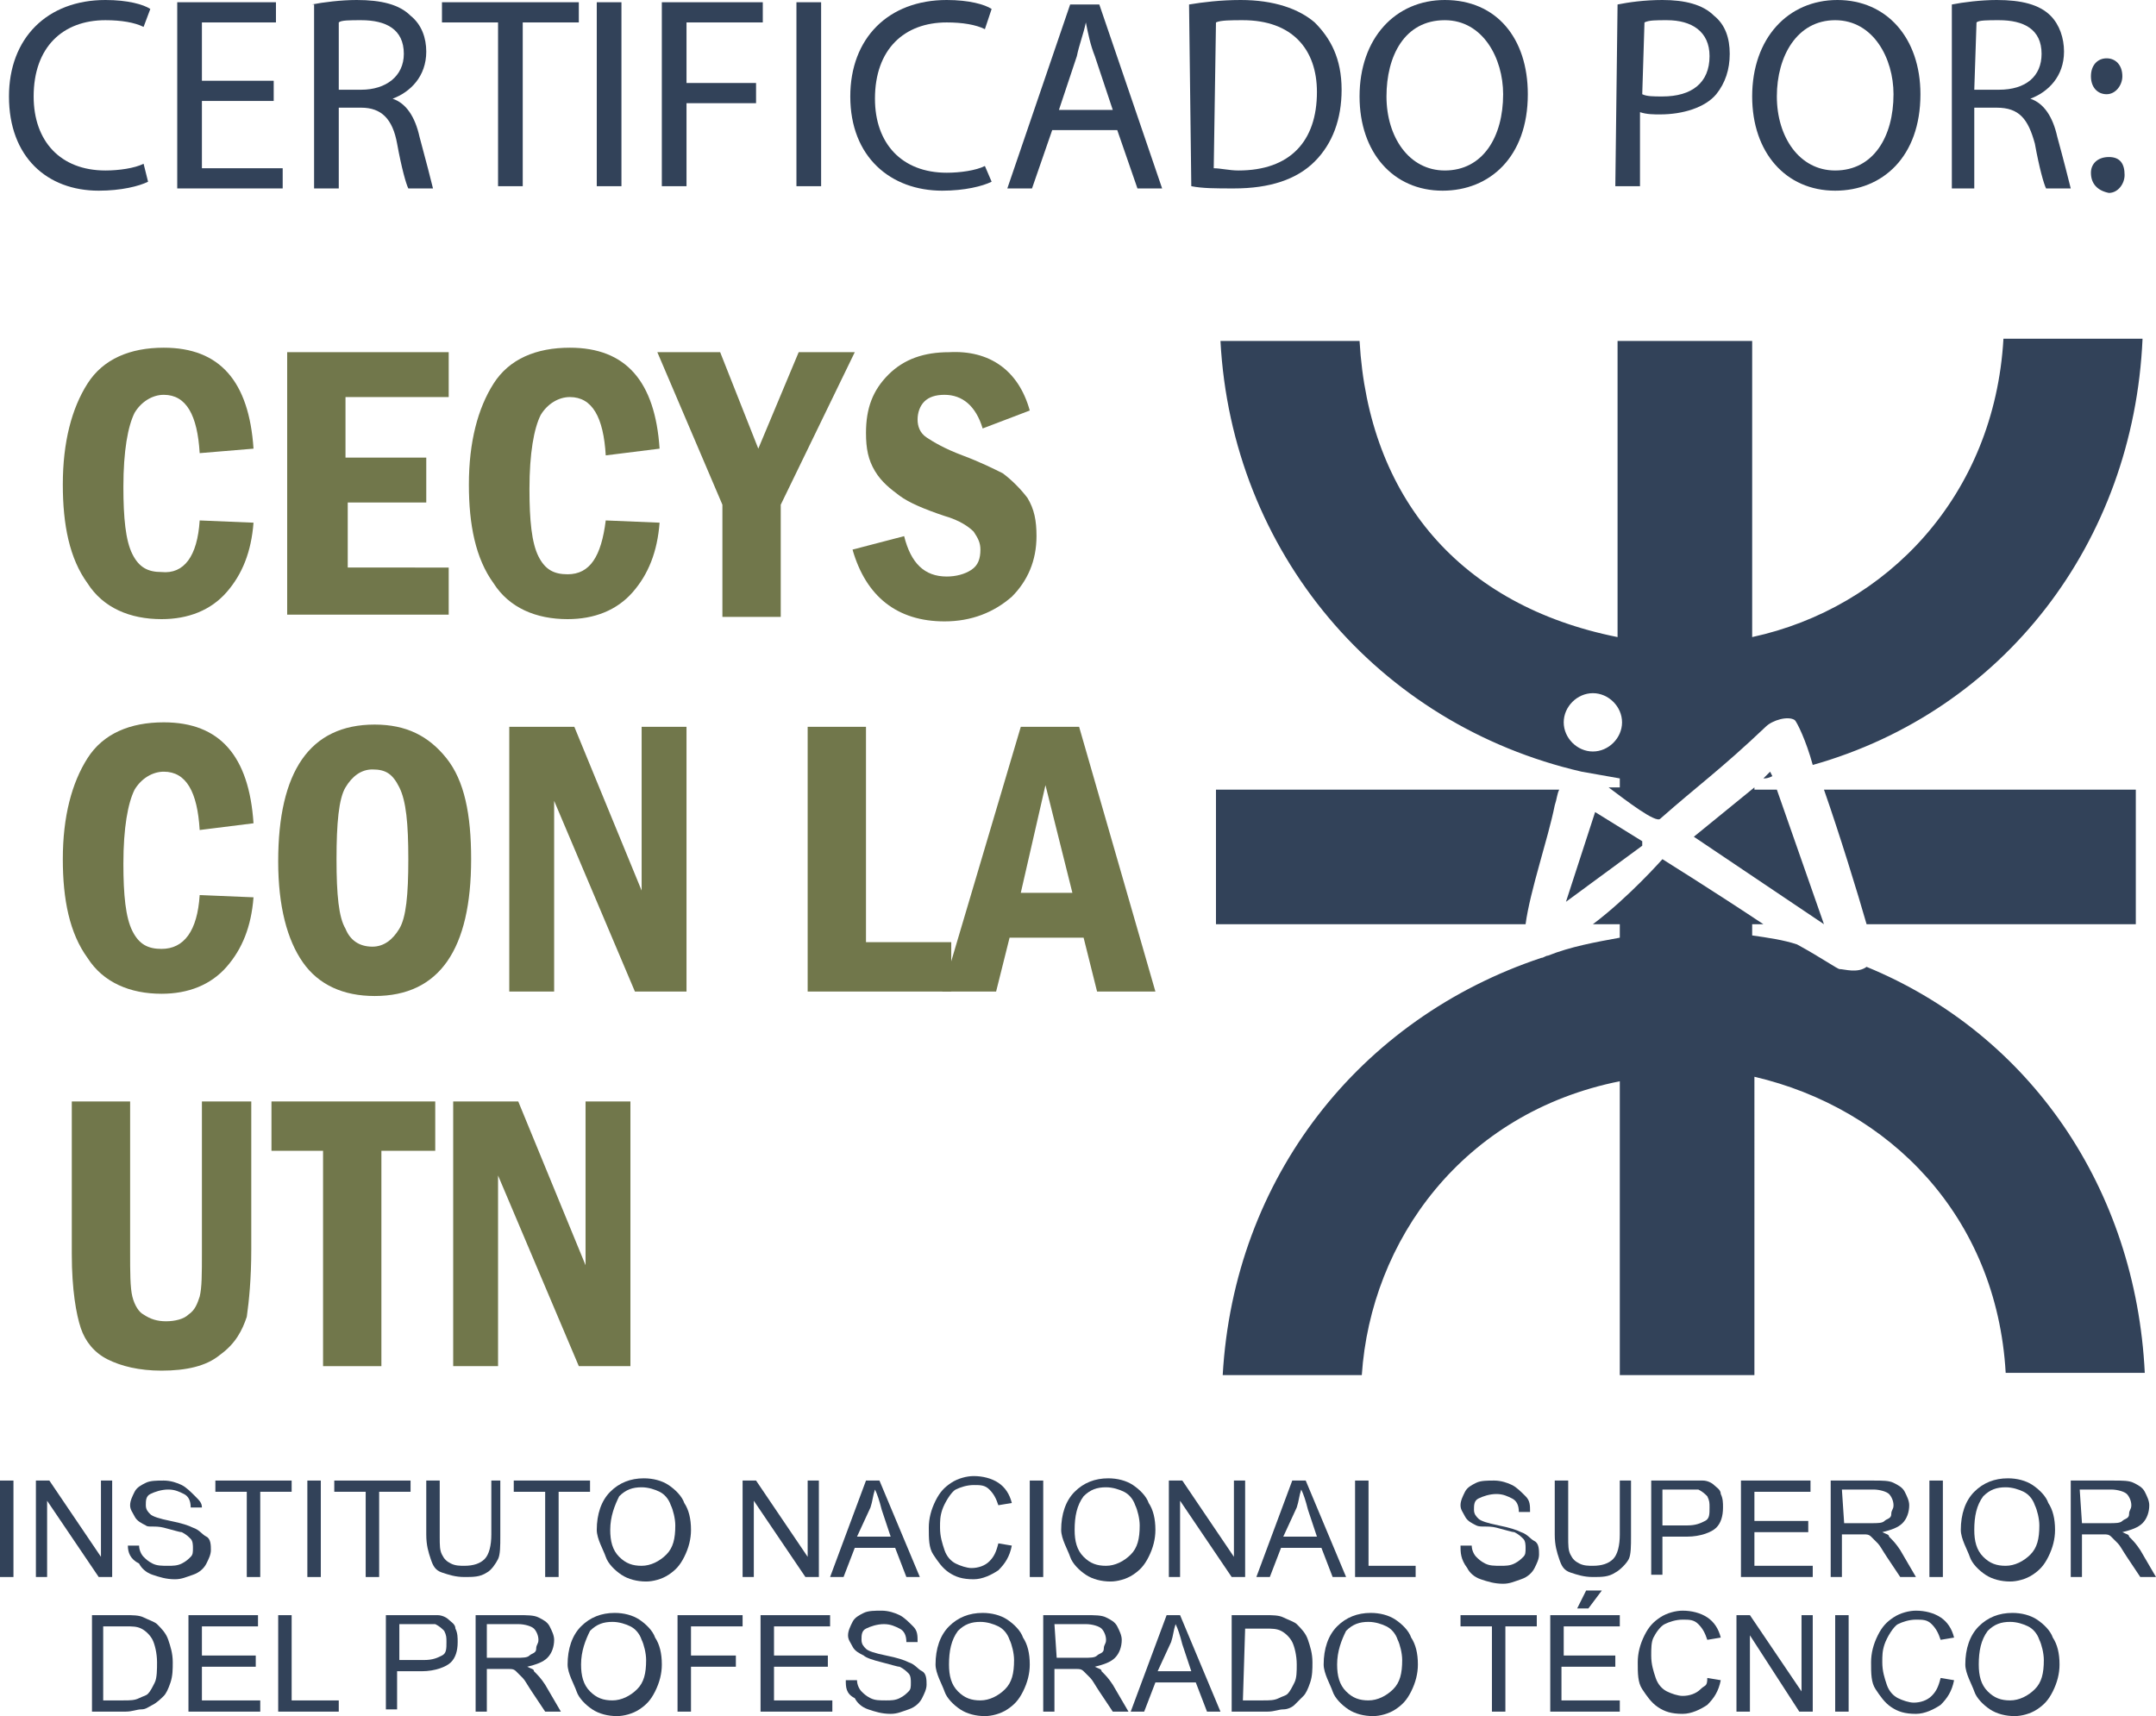 <!-- Generator: Adobe Illustrator 24.0.2, SVG Export Plug-In  -->
<svg version="1.1" xmlns="http://www.w3.org/2000/svg" xmlns:xlink="http://www.w3.org/1999/xlink" x="0px" y="0px" width="96.1px"
	 height="76.5px" viewBox="0 0 96.1 76.5" style="enable-background:new 0 0 96.1 76.5;" xml:space="preserve">
<style type="text/css">
	.st0{fill:#324259;}
	.st1{enable-background:new    ;}
	.st2{fill:#71774B;}
</style>
<defs>
</defs>
<path class="st0" d="M95.2,35.2H81.3c0.7,2,1.5,4.6,1.9,6h12C95.2,41.2,95.2,35.2,95.2,35.2z"/>
<path class="st0" d="M70.5,34.4C70.6,34.4,70.6,34.4,70.5,34.4c0.6,0.1,1.1,0.2,1.7,0.3v0.4h-0.5c0.8,0.6,2.1,1.6,2.3,1.4
	c1.7-1.5,2.7-2.2,4.7-4.1c0.3-0.3,1-0.5,1.3-0.3c0.1,0.1,0.5,0.9,0.8,2c8.5-2.4,14.3-9.9,14.7-19h-6.2c-0.4,7-5.2,12-11.2,13.3V15.2
	h-6v13.2c-7-1.4-11.1-6.2-11.5-13.2h-6.2C54.9,24.6,61.4,32.3,70.5,34.4z M71,30.9c0.7,0,1.3,0.6,1.3,1.3s-0.6,1.3-1.3,1.3
	c-0.7,0-1.3-0.6-1.3-1.3S70.3,30.9,71,30.9z"/>
<polygon class="st0" points="75.5,37.3 81.3,41.2 79.2,35.2 78.2,35.2 78.2,35.1 "/>
<path class="st0" d="M83.2,43.1c-0.4,0.3-1,0.1-1.2,0.1c-0.1,0-0.8-0.5-1.9-1.1c-0.6-0.2-1.3-0.3-2-0.4v-0.5h0.5
	c-2.1-1.4-4.5-2.9-4.5-2.9S72.6,40,71,41.2h1.2v0.6C71.1,42,70,42.2,69,42.6c-0.1,0-0.2,0.1-0.3,0.1c-8.1,2.7-13.7,9.8-14.2,18.6
	h6.2c0.4-6,4.5-11.7,11.5-13.1v13.1h6V48c6,1.4,10.8,6.2,11.2,13.2h6.2C95.2,53,90.5,46.1,83.2,43.1z"/>
<path class="st0" d="M69.3,35.9c0.1-0.3,0.1-0.5,0.2-0.7H54.2v6H68C68.2,39.7,69,37.4,69.3,35.9z"/>
<path class="st0" d="M78.6,34.7c0.1,0,0.2,0,0.4-0.1l-0.1-0.2L78.6,34.7z"/>
<polygon class="st0" points="73.2,37.5 71.1,36.2 69.8,40.2 73.2,37.7 "/>
<path class="st0" d="M0,70.3V66h0.6v4.3H0z"/>
<path class="st0" d="M1.6,70.3V66h0.6l2.3,3.4V66H5v4.3H4.4l-2.3-3.4v3.4H1.6z"/>
<path class="st0" d="M5.7,68.9h0.5c0,0.2,0.1,0.4,0.2,0.5s0.2,0.2,0.4,0.3s0.4,0.1,0.7,0.1c0.2,0,0.4,0,0.6-0.1s0.3-0.2,0.4-0.3
	c0.1-0.1,0.1-0.2,0.1-0.4c0-0.1,0-0.3-0.1-0.4s-0.2-0.2-0.4-0.3c-0.1,0-0.4-0.1-0.8-0.2s-0.7,0-0.8-0.1c-0.2-0.1-0.4-0.2-0.5-0.4
	s-0.2-0.3-0.2-0.5s0.1-0.4,0.2-0.6s0.3-0.3,0.5-0.4S7,66,7.3,66s0.6,0.1,0.8,0.2c0.2,0.1,0.4,0.3,0.6,0.5S9,67,9,67.2H8.5
	c0-0.3-0.1-0.5-0.3-0.6s-0.4-0.2-0.7-0.2c-0.3,0-0.6,0.1-0.8,0.2s-0.2,0.3-0.2,0.5s0.1,0.3,0.2,0.4s0.4,0.2,0.9,0.3
	c0.5,0.1,0.8,0.2,1,0.3c0.3,0.1,0.4,0.3,0.6,0.4s0.2,0.4,0.2,0.6s-0.1,0.4-0.2,0.6s-0.3,0.4-0.6,0.5s-0.5,0.2-0.8,0.2
	c-0.4,0-0.7-0.1-1-0.2s-0.5-0.3-0.6-0.5C5.8,69.5,5.7,69.2,5.7,68.9z"/>
<path class="st0" d="M11,70.3v-3.8H9.6V66H13v0.5h-1.4v3.8H11z"/>
<path class="st0" d="M13.7,70.3V66h0.6v4.3H13.7z"/>
<path class="st0" d="M16.3,70.3v-3.8h-1.4V66h3.4v0.5h-1.4v3.8H16.3z"/>
<path class="st0" d="M21.7,66h0.6v2.5c0,0.4,0,0.8-0.1,1s-0.3,0.5-0.5,0.6c-0.3,0.2-0.6,0.2-1,0.2s-0.7-0.1-1-0.2s-0.4-0.3-0.5-0.6
	S19,68.9,19,68.4V66h0.6v2.5c0,0.4,0,0.6,0.1,0.8c0.1,0.2,0.2,0.3,0.4,0.4c0.2,0.1,0.4,0.1,0.6,0.1c0.4,0,0.7-0.1,0.9-0.3
	s0.3-0.6,0.3-1.1V66H21.7z"/>
<path class="st0" d="M24.3,70.3v-3.8h-1.4V66h3.4v0.5h-1.4v3.8H24.3z"/>
<path class="st0" d="M26.6,68.2c0-0.7,0.2-1.3,0.6-1.7s0.9-0.6,1.5-0.6c0.4,0,0.8,0.1,1.1,0.3s0.6,0.5,0.7,0.8
	c0.2,0.3,0.3,0.7,0.3,1.2c0,0.4-0.1,0.8-0.3,1.2s-0.4,0.6-0.7,0.8s-0.7,0.3-1,0.3c-0.4,0-0.8-0.1-1.1-0.3s-0.6-0.5-0.7-0.8
	S26.6,68.6,26.6,68.2z M27.2,68.2c0,0.5,0.1,0.9,0.4,1.2c0.3,0.3,0.6,0.4,1,0.4s0.8-0.2,1.1-0.5s0.4-0.7,0.4-1.3
	c0-0.3-0.1-0.7-0.2-0.9c-0.1-0.3-0.3-0.5-0.5-0.6s-0.5-0.2-0.8-0.2c-0.4,0-0.7,0.1-1,0.4C27.4,67.1,27.2,67.6,27.2,68.2z"/>
<path class="st0" d="M33.1,70.3V66h0.6l2.3,3.4V66h0.5v4.3h-0.6l-2.3-3.4v3.4H33.1z"/>
<path class="st0" d="M37,70.3l1.6-4.3h0.6l1.8,4.3h-0.6L39.9,69h-1.8l-0.5,1.3H37z M38.2,68.5h1.5l-0.4-1.2
	c-0.1-0.4-0.2-0.7-0.3-0.9c-0.1,0.3-0.1,0.5-0.2,0.8L38.2,68.5z"/>
<path class="st0" d="M44.5,68.8l0.6,0.1c-0.1,0.5-0.3,0.8-0.6,1.1c-0.3,0.2-0.7,0.4-1.1,0.4c-0.5,0-0.8-0.1-1.1-0.3
	c-0.3-0.2-0.5-0.5-0.7-0.8s-0.2-0.7-0.2-1.2c0-0.4,0.1-0.8,0.3-1.2s0.4-0.6,0.7-0.8c0.3-0.2,0.7-0.3,1-0.3c0.4,0,0.8,0.1,1.1,0.3
	s0.5,0.5,0.6,0.9l-0.6,0.1c-0.1-0.3-0.2-0.5-0.4-0.7s-0.4-0.2-0.7-0.2s-0.6,0.1-0.8,0.2S42.1,67,42,67.3s-0.1,0.5-0.1,0.8
	c0,0.4,0.1,0.7,0.2,1c0.1,0.3,0.3,0.5,0.5,0.6s0.5,0.2,0.7,0.2c0.3,0,0.6-0.1,0.8-0.3S44.4,69.2,44.5,68.8z"/>
<path class="st0" d="M45.9,70.3V66h0.6v4.3H45.9z"/>
<path class="st0" d="M47.3,68.2c0-0.7,0.2-1.3,0.6-1.7s0.9-0.6,1.5-0.6c0.4,0,0.8,0.1,1.1,0.3s0.6,0.5,0.7,0.8
	c0.2,0.3,0.3,0.7,0.3,1.2c0,0.4-0.1,0.8-0.3,1.2s-0.4,0.6-0.7,0.8s-0.7,0.3-1,0.3c-0.4,0-0.8-0.1-1.1-0.3s-0.6-0.5-0.7-0.8
	S47.3,68.6,47.3,68.2z M47.9,68.2c0,0.5,0.1,0.9,0.4,1.2c0.3,0.3,0.6,0.4,1,0.4s0.8-0.2,1.1-0.5s0.4-0.7,0.4-1.3
	c0-0.3-0.1-0.7-0.2-0.9c-0.1-0.3-0.3-0.5-0.5-0.6s-0.5-0.2-0.8-0.2c-0.4,0-0.7,0.1-1,0.4C48,67.1,47.9,67.6,47.9,68.2z"/>
<path class="st0" d="M52.1,70.3V66h0.6l2.3,3.4V66h0.5v4.3h-0.6l-2.3-3.4v3.4H52.1z"/>
<path class="st0" d="M56,70.3l1.6-4.3h0.6l1.8,4.3h-0.6L58.9,69h-1.8l-0.5,1.3H56z M57.2,68.5h1.5l-0.4-1.2
	c-0.1-0.4-0.2-0.7-0.3-0.9c-0.1,0.3-0.1,0.5-0.2,0.8L57.2,68.5z"/>
<path class="st0" d="M60.4,70.3V66H61v3.8h2.1v0.5H60.4z"/>
<path class="st0" d="M65.1,68.9h0.5c0,0.2,0.1,0.4,0.2,0.5s0.2,0.2,0.4,0.3s0.4,0.1,0.7,0.1c0.2,0,0.4,0,0.6-0.1s0.3-0.2,0.4-0.3
	C68,69.3,68,69.2,68,69c0-0.1,0-0.3-0.1-0.4s-0.2-0.2-0.4-0.3c-0.1,0-0.4-0.1-0.8-0.2s-0.7,0-0.9-0.1s-0.4-0.2-0.5-0.4
	s-0.2-0.3-0.2-0.5s0.1-0.4,0.2-0.6s0.3-0.3,0.5-0.4s0.5-0.1,0.8-0.1s0.6,0.1,0.8,0.2c0.2,0.1,0.4,0.3,0.6,0.5s0.2,0.4,0.2,0.7h-0.5
	c0-0.3-0.1-0.5-0.3-0.6s-0.4-0.2-0.7-0.2c-0.3,0-0.6,0.1-0.8,0.2s-0.2,0.3-0.2,0.5s0.1,0.3,0.2,0.4s0.4,0.2,0.9,0.3
	c0.5,0.1,0.8,0.2,1,0.3c0.3,0.1,0.4,0.3,0.6,0.4s0.2,0.4,0.2,0.6s-0.1,0.4-0.2,0.6s-0.3,0.4-0.6,0.5s-0.5,0.2-0.8,0.2
	c-0.4,0-0.7-0.1-1-0.2s-0.5-0.3-0.6-0.5C65.1,69.5,65.1,69.2,65.1,68.9z"/>
<path class="st0" d="M72.1,66h0.6v2.5c0,0.4,0,0.8-0.1,1S72.2,70,72,70.1c-0.3,0.2-0.6,0.2-1,0.2s-0.7-0.1-1-0.2s-0.4-0.3-0.5-0.6
	s-0.2-0.6-0.2-1.1V66h0.6v2.5c0,0.4,0,0.6,0.1,0.8c0.1,0.2,0.2,0.3,0.4,0.4c0.2,0.1,0.4,0.1,0.6,0.1c0.4,0,0.7-0.1,0.9-0.3
	s0.3-0.6,0.3-1.1V66H72.1z"/>
<path class="st0" d="M73.6,70.3V66h1.6c0.3,0,0.5,0,0.7,0s0.4,0.1,0.5,0.2s0.3,0.2,0.3,0.4c0.1,0.2,0.1,0.4,0.1,0.6
	c0,0.4-0.1,0.7-0.3,0.9s-0.7,0.4-1.3,0.4h-1.1v1.7h-0.5C73.6,70.2,73.6,70.3,73.6,70.3z M74.1,68h1.1c0.4,0,0.6-0.1,0.8-0.2
	s0.2-0.3,0.2-0.6c0-0.2,0-0.3-0.1-0.5c-0.1-0.1-0.2-0.2-0.4-0.3c-0.1,0-0.3,0-0.5,0h-1.1V68z"/>
<path class="st0" d="M77.6,70.3V66h3.1v0.5h-2.5v1.3h2.4v0.5h-2.4v1.5h2.6v0.5H77.6z"/>
<path class="st0" d="M81.6,70.3V66h1.9c0.4,0,0.7,0,0.9,0.1s0.4,0.2,0.5,0.4s0.2,0.4,0.2,0.6c0,0.3-0.1,0.6-0.3,0.8
	s-0.5,0.3-0.9,0.4c0.2,0.1,0.3,0.1,0.3,0.2c0.2,0.2,0.3,0.3,0.5,0.6l0.7,1.2h-0.7l-0.6-0.9c-0.2-0.3-0.3-0.5-0.4-0.6
	s-0.2-0.2-0.3-0.3c-0.1-0.1-0.2-0.1-0.3-0.1c-0.1,0-0.2,0-0.3,0h-0.7v1.9C82.1,70.3,81.6,70.3,81.6,70.3z M82.2,67.9h1.2
	c0.3,0,0.5,0,0.6-0.1s0.3-0.1,0.3-0.3s0.1-0.2,0.1-0.4c0-0.2-0.1-0.4-0.2-0.5s-0.4-0.2-0.7-0.2h-1.4L82.2,67.9L82.2,67.9z"/>
<path class="st0" d="M86,70.3V66h0.6v4.3H86z"/>
<path class="st0" d="M87.4,68.2c0-0.7,0.2-1.3,0.6-1.7s0.9-0.6,1.5-0.6c0.4,0,0.8,0.1,1.1,0.3s0.6,0.5,0.7,0.8
	c0.2,0.3,0.3,0.7,0.3,1.2c0,0.4-0.1,0.8-0.3,1.2s-0.4,0.6-0.7,0.8s-0.7,0.3-1,0.3c-0.4,0-0.8-0.1-1.1-0.3s-0.6-0.5-0.7-0.8
	S87.4,68.6,87.4,68.2z M88,68.2c0,0.5,0.1,0.9,0.4,1.2c0.3,0.3,0.6,0.4,1,0.4s0.8-0.2,1.1-0.5s0.4-0.7,0.4-1.3
	c0-0.3-0.1-0.7-0.2-0.9c-0.1-0.3-0.3-0.5-0.5-0.6s-0.5-0.2-0.8-0.2c-0.4,0-0.7,0.1-1,0.4C88.1,67.1,88,67.6,88,68.2z"/>
<path class="st0" d="M92.3,70.3V66h1.9c0.4,0,0.7,0,0.9,0.1s0.4,0.2,0.5,0.4s0.2,0.4,0.2,0.6c0,0.3-0.1,0.6-0.3,0.8
	s-0.5,0.3-0.9,0.4c0.2,0.1,0.3,0.1,0.3,0.2c0.2,0.2,0.3,0.3,0.5,0.6l0.7,1.2h-0.7l-0.6-0.9c-0.2-0.3-0.3-0.5-0.4-0.6
	s-0.2-0.2-0.3-0.3c-0.1-0.1-0.2-0.1-0.3-0.1c-0.1,0-0.2,0-0.3,0h-0.7v1.9C92.8,70.3,92.3,70.3,92.3,70.3z M92.8,67.9H94
	c0.3,0,0.5,0,0.6-0.1s0.3-0.1,0.3-0.3s0.1-0.2,0.1-0.4c0-0.2-0.1-0.4-0.2-0.5s-0.4-0.2-0.7-0.2h-1.4L92.8,67.9L92.8,67.9z"/>
<path class="st0" d="M4.1,76.3V72h1.5c0.3,0,0.6,0,0.8,0.1c0.2,0.1,0.5,0.2,0.6,0.3c0.2,0.2,0.4,0.4,0.5,0.7c0.1,0.3,0.2,0.6,0.2,1
	c0,0.3,0,0.6-0.1,0.9s-0.2,0.5-0.3,0.6S7,75.9,6.8,76s-0.3,0.2-0.5,0.2s-0.4,0.1-0.7,0.1C5.6,76.3,4.1,76.3,4.1,76.3z M4.6,75.8h0.9
	c0.3,0,0.5,0,0.7-0.1s0.3-0.1,0.4-0.2s0.2-0.3,0.3-0.5S7,74.4,7,74.1c0-0.4-0.1-0.8-0.2-1s-0.3-0.4-0.5-0.5s-0.4-0.1-0.7-0.1h-1
	C4.6,72.5,4.6,75.8,4.6,75.8z"/>
<path class="st0" d="M8.4,76.3V72h3.1v0.5H9v1.3h2.4v0.5H9v1.5h2.6v0.5H8.4z"/>
<path class="st0" d="M12.4,76.3V72H13v3.8h2.1v0.5H12.4z"/>
<path class="st0" d="M17.2,76.3V72h1.6c0.3,0,0.5,0,0.7,0s0.4,0.1,0.5,0.2s0.3,0.2,0.3,0.4c0.1,0.2,0.1,0.4,0.1,0.6
	c0,0.4-0.1,0.7-0.3,0.9s-0.7,0.4-1.3,0.4h-1.1v1.7h-0.5C17.2,76.2,17.2,76.3,17.2,76.3z M17.8,74h1.1c0.4,0,0.6-0.1,0.8-0.2
	s0.2-0.3,0.2-0.6c0-0.2,0-0.3-0.1-0.5c-0.1-0.1-0.2-0.2-0.4-0.3c-0.1,0-0.3,0-0.5,0h-1.1V74z"/>
<path class="st0" d="M21.2,76.3V72h1.9c0.4,0,0.7,0,0.9,0.1s0.4,0.2,0.5,0.4s0.2,0.4,0.2,0.6c0,0.3-0.1,0.6-0.3,0.8
	s-0.5,0.3-0.9,0.4c0.2,0.1,0.3,0.1,0.3,0.2c0.2,0.2,0.3,0.3,0.5,0.6l0.7,1.2h-0.7l-0.6-0.9c-0.2-0.3-0.3-0.5-0.4-0.6
	s-0.2-0.2-0.3-0.3c-0.1-0.1-0.2-0.1-0.3-0.1c-0.1,0-0.2,0-0.3,0h-0.7v1.9C21.7,76.3,21.2,76.3,21.2,76.3z M21.8,73.9H23
	c0.3,0,0.5,0,0.6-0.1s0.3-0.1,0.3-0.3s0.1-0.2,0.1-0.4c0-0.2-0.1-0.4-0.2-0.5s-0.4-0.2-0.7-0.2h-1.4v1.5H21.8z"/>
<path class="st0" d="M25.3,74.2c0-0.7,0.2-1.3,0.6-1.7s0.9-0.6,1.5-0.6c0.4,0,0.8,0.1,1.1,0.3s0.6,0.5,0.7,0.8
	c0.2,0.3,0.3,0.7,0.3,1.2c0,0.4-0.1,0.8-0.3,1.2s-0.4,0.6-0.7,0.8s-0.7,0.3-1,0.3c-0.4,0-0.8-0.1-1.1-0.3s-0.6-0.5-0.7-0.8
	S25.3,74.6,25.3,74.2z M25.9,74.2c0,0.5,0.1,0.9,0.4,1.2c0.3,0.3,0.6,0.4,1,0.4s0.8-0.2,1.1-0.5s0.4-0.7,0.4-1.3
	c0-0.3-0.1-0.7-0.2-0.9c-0.1-0.3-0.3-0.5-0.5-0.6s-0.5-0.2-0.8-0.2c-0.4,0-0.7,0.1-1,0.4C26.1,73.1,25.9,73.6,25.9,74.2z"/>
<path class="st0" d="M30.2,76.3V72h2.9v0.5h-2.3v1.3h2v0.5h-2v2H30.2z"/>
<path class="st0" d="M33.9,76.3V72H37v0.5h-2.5v1.3h2.4v0.5h-2.4v1.5h2.6v0.5H33.9z"/>
<path class="st0" d="M37.7,74.9h0.5c0,0.2,0.1,0.4,0.2,0.5s0.2,0.2,0.4,0.3s0.4,0.1,0.7,0.1c0.2,0,0.4,0,0.6-0.1s0.3-0.2,0.4-0.3
	c0.1-0.1,0.1-0.2,0.1-0.4c0-0.1,0-0.3-0.1-0.4s-0.2-0.2-0.4-0.3c-0.1,0-0.4-0.1-0.8-0.2s-0.7-0.2-0.8-0.3c-0.2-0.1-0.4-0.2-0.5-0.4
	s-0.2-0.3-0.2-0.5s0.1-0.4,0.2-0.6s0.3-0.3,0.5-0.4s0.5-0.1,0.8-0.1s0.6,0.1,0.8,0.2s0.4,0.3,0.6,0.5s0.2,0.4,0.2,0.7h-0.5
	c0-0.3-0.1-0.5-0.3-0.6s-0.4-0.2-0.7-0.2s-0.6,0.1-0.8,0.2s-0.2,0.3-0.2,0.5s0.1,0.3,0.2,0.4c0.1,0.1,0.4,0.2,0.9,0.3
	c0.5,0.1,0.8,0.2,1,0.3c0.3,0.1,0.4,0.3,0.6,0.4s0.2,0.4,0.2,0.6s-0.1,0.4-0.2,0.6s-0.3,0.4-0.6,0.5s-0.5,0.2-0.8,0.2
	c-0.4,0-0.7-0.1-1-0.2s-0.5-0.3-0.6-0.5C37.7,75.5,37.7,75.2,37.7,74.9z"/>
<path class="st0" d="M41.7,74.2c0-0.7,0.2-1.3,0.6-1.7s0.9-0.6,1.5-0.6c0.4,0,0.8,0.1,1.1,0.3s0.6,0.5,0.7,0.8
	c0.2,0.3,0.3,0.7,0.3,1.2c0,0.4-0.1,0.8-0.3,1.2s-0.4,0.6-0.7,0.8s-0.7,0.3-1,0.3c-0.4,0-0.8-0.1-1.1-0.3s-0.6-0.5-0.7-0.8
	S41.7,74.6,41.7,74.2z M42.3,74.2c0,0.5,0.1,0.9,0.4,1.2c0.3,0.3,0.6,0.4,1,0.4s0.8-0.2,1.1-0.5s0.4-0.7,0.4-1.3
	c0-0.3-0.1-0.7-0.2-0.9c-0.1-0.3-0.3-0.5-0.5-0.6s-0.5-0.2-0.8-0.2c-0.4,0-0.7,0.1-1,0.4C42.4,73.1,42.3,73.6,42.3,74.2z"/>
<path class="st0" d="M46.5,76.3V72h1.9c0.4,0,0.7,0,0.9,0.1s0.4,0.2,0.5,0.4s0.2,0.4,0.2,0.6c0,0.3-0.1,0.6-0.3,0.8
	s-0.5,0.3-0.9,0.4c0.2,0.1,0.3,0.1,0.3,0.2c0.2,0.2,0.3,0.3,0.5,0.6l0.7,1.2h-0.7L49,75.4c-0.2-0.3-0.3-0.5-0.4-0.6
	s-0.2-0.2-0.3-0.3c-0.1-0.1-0.2-0.1-0.3-0.1s-0.2,0-0.3,0H47v1.9H46.5z M47.1,73.9h1.2c0.3,0,0.5,0,0.6-0.1s0.3-0.1,0.3-0.3
	s0.1-0.2,0.1-0.4c0-0.2-0.1-0.4-0.2-0.5s-0.4-0.2-0.7-0.2H47L47.1,73.9L47.1,73.9z"/>
<path class="st0" d="M50.4,76.3L52,72h0.6l1.8,4.3h-0.6L53.3,75h-1.8L51,76.3H50.4z M51.6,74.5h1.5l-0.4-1.2
	c-0.1-0.4-0.2-0.7-0.3-0.9c-0.1,0.3-0.1,0.5-0.2,0.8L51.6,74.5z"/>
<path class="st0" d="M54.9,76.3V72h1.5c0.3,0,0.6,0,0.8,0.1s0.5,0.2,0.6,0.3c0.2,0.2,0.4,0.4,0.5,0.7c0.1,0.3,0.2,0.6,0.2,1
	c0,0.3,0,0.6-0.1,0.9s-0.2,0.5-0.3,0.6s-0.3,0.3-0.4,0.4s-0.3,0.2-0.5,0.2s-0.4,0.1-0.7,0.1C56.5,76.3,54.9,76.3,54.9,76.3z
	 M55.4,75.8h0.9c0.3,0,0.5,0,0.7-0.1s0.3-0.1,0.4-0.2c0.1-0.1,0.2-0.3,0.3-0.5s0.1-0.5,0.1-0.8c0-0.4-0.1-0.8-0.2-1
	c-0.1-0.2-0.3-0.4-0.5-0.5s-0.4-0.1-0.7-0.1h-0.9L55.4,75.8L55.4,75.8z"/>
<path class="st0" d="M59,74.2c0-0.7,0.2-1.3,0.6-1.7s0.9-0.6,1.5-0.6c0.4,0,0.8,0.1,1.1,0.3s0.6,0.5,0.7,0.8
	c0.2,0.3,0.3,0.7,0.3,1.2c0,0.4-0.1,0.8-0.3,1.2s-0.4,0.6-0.7,0.8s-0.7,0.3-1,0.3c-0.4,0-0.8-0.1-1.1-0.3s-0.6-0.5-0.7-0.8
	S59,74.6,59,74.2z M59.6,74.2c0,0.5,0.1,0.9,0.4,1.2c0.3,0.3,0.6,0.4,1,0.4s0.8-0.2,1.1-0.5s0.4-0.7,0.4-1.3c0-0.3-0.1-0.7-0.2-0.9
	c-0.1-0.3-0.3-0.5-0.5-0.6s-0.5-0.2-0.8-0.2c-0.4,0-0.7,0.1-1,0.4C59.8,73.1,59.6,73.6,59.6,74.2z"/>
<path class="st0" d="M66.5,76.3v-3.8h-1.4V72h3.4v0.5h-1.4v3.8H66.5z"/>
<path class="st0" d="M69.1,76.3V72h3.1v0.5h-2.5v1.3H72v0.5h-2.4v1.5h2.6v0.5H69.1z M70.3,71.7l0.4-0.8h0.7l-0.6,0.8H70.3z"/>
<path class="st0" d="M76.1,74.8l0.6,0.1c-0.1,0.5-0.3,0.8-0.6,1.1c-0.3,0.2-0.7,0.4-1.1,0.4c-0.5,0-0.8-0.1-1.1-0.3
	c-0.3-0.2-0.5-0.5-0.7-0.8S73,74.6,73,74.1c0-0.4,0.1-0.8,0.3-1.2s0.4-0.6,0.7-0.8c0.3-0.2,0.7-0.3,1-0.3c0.4,0,0.8,0.1,1.1,0.3
	s0.5,0.5,0.6,0.9l-0.6,0.1c-0.1-0.3-0.2-0.5-0.4-0.7s-0.4-0.2-0.7-0.2c-0.3,0-0.6,0.1-0.8,0.2s-0.4,0.4-0.5,0.6s-0.1,0.5-0.1,0.8
	c0,0.4,0.1,0.7,0.2,1s0.3,0.5,0.5,0.6s0.5,0.2,0.7,0.2c0.3,0,0.6-0.1,0.8-0.3S76.1,75.2,76.1,74.8z"/>
<path class="st0" d="M77.4,76.3V72H78l2.3,3.4V72h0.5v4.3h-0.6L78,72.9v3.4H77.4z"/>
<path class="st0" d="M81.8,76.3V72h0.6v4.3H81.8z"/>
<path class="st0" d="M86.5,74.8l0.6,0.1c-0.1,0.5-0.3,0.8-0.6,1.1c-0.3,0.2-0.7,0.4-1.1,0.4c-0.5,0-0.8-0.1-1.1-0.3
	c-0.3-0.2-0.5-0.5-0.7-0.8s-0.2-0.7-0.2-1.2c0-0.4,0.1-0.8,0.3-1.2s0.4-0.6,0.7-0.8c0.3-0.2,0.7-0.3,1-0.3c0.4,0,0.8,0.1,1.1,0.3
	s0.5,0.5,0.6,0.9l-0.6,0.1c-0.1-0.3-0.2-0.5-0.4-0.7s-0.4-0.2-0.7-0.2c-0.3,0-0.6,0.1-0.8,0.2S84.1,73,84,73.3s-0.1,0.5-0.1,0.8
	c0,0.4,0.1,0.7,0.2,1s0.3,0.5,0.5,0.6s0.5,0.2,0.7,0.2c0.3,0,0.6-0.1,0.8-0.3S86.4,75.2,86.5,74.8z"/>
<path class="st0" d="M87.6,74.2c0-0.7,0.2-1.3,0.6-1.7s0.9-0.6,1.5-0.6c0.4,0,0.8,0.1,1.1,0.3s0.6,0.5,0.7,0.8
	c0.2,0.3,0.3,0.7,0.3,1.2c0,0.4-0.1,0.8-0.3,1.2s-0.4,0.6-0.7,0.8s-0.7,0.3-1,0.3c-0.4,0-0.8-0.1-1.1-0.3s-0.6-0.5-0.7-0.8
	S87.6,74.6,87.6,74.2z M88.2,74.2c0,0.5,0.1,0.9,0.4,1.2c0.3,0.3,0.6,0.4,1,0.4s0.8-0.2,1.1-0.5s0.4-0.7,0.4-1.3
	c0-0.3-0.1-0.7-0.2-0.9c-0.1-0.3-0.3-0.5-0.5-0.6s-0.5-0.2-0.8-0.2c-0.4,0-0.7,0.1-1,0.4C88.3,73.1,88.2,73.6,88.2,74.2z"/>
<path class="st0" d="M6.6,8.1C6.2,8.3,5.4,8.5,4.4,8.5c-2.3,0-4-1.5-4-4.2C0.4,1.7,2.1,0,4.7,0c1,0,1.7,0.2,2,0.4L6.4,1.2
	C6,1,5.4,0.9,4.7,0.9c-1.9,0-3.2,1.2-3.2,3.4c0,2,1.2,3.3,3.2,3.3c0.6,0,1.3-0.1,1.7-0.3L6.6,8.1z"/>
<path class="st0" d="M12.2,4.5H9v3h3.6v0.9H7.9V0.1h4.4V1H9v2.6h3.2V4.5z"/>
<path class="st0" d="M13.9,0.2c0.5-0.1,1.3-0.2,2-0.2c1.1,0,1.9,0.2,2.4,0.7c0.5,0.4,0.7,1,0.7,1.6c0,1.1-0.7,1.8-1.5,2.1l0,0
	c0.6,0.2,1,0.8,1.2,1.7C19,7.2,19.2,8,19.3,8.4h-1.1c-0.1-0.2-0.3-0.9-0.5-2S17,4.8,16.1,4.8h-1v3.6H14V0.2H13.9z M15,4h1.1
	C17.2,4,18,3.4,18,2.4c0-1.1-0.8-1.5-1.9-1.5c-0.5,0-0.9,0-1,0.1v3H15z"/>
<path class="st0" d="M22.2,1h-2.5V0.1h6.1V1h-2.5v7.3h-1.1V1z"/>
<path class="st0" d="M27.7,0.1v8.2h-1.1V0.1H27.7z"/>
<path class="st0" d="M29.6,0.1H34V1h-3.4v2.7h3.1v0.9h-3.1v3.7h-1.1V0.1H29.6z"/>
<path class="st0" d="M36.6,0.1v8.2h-1.1V0.1H36.6z"/>
<path class="st0" d="M44.2,8.1C43.8,8.3,43,8.5,42,8.5c-2.3,0-4.1-1.5-4.1-4.2c0-2.6,1.7-4.3,4.3-4.3c1,0,1.7,0.2,2,0.4l-0.3,0.9
	c-0.4-0.2-1-0.3-1.7-0.3C40.3,1,39,2.2,39,4.4c0,2,1.2,3.3,3.2,3.3c0.6,0,1.3-0.1,1.7-0.3L44.2,8.1z"/>
<path class="st0" d="M46.9,5.8L46,8.4h-1.1l2.8-8.2H49l2.8,8.2h-1.1l-0.9-2.6C49.8,5.8,46.9,5.8,46.9,5.8z M49.6,4.9l-0.8-2.4
	c-0.2-0.5-0.3-1-0.4-1.5l0,0c-0.1,0.5-0.3,1-0.4,1.5l-0.8,2.4H49.6z"/>
<path class="st0" d="M53,0.2C53.6,0.1,54.4,0,55.3,0c1.5,0,2.6,0.4,3.3,1c0.7,0.7,1.2,1.6,1.2,3c0,1.3-0.4,2.4-1.2,3.2
	s-2,1.2-3.6,1.2c-0.8,0-1.4,0-1.9-0.1L53,0.2L53,0.2z M54.1,7.5c0.3,0,0.7,0.1,1.1,0.1c2.3,0,3.5-1.3,3.5-3.5c0-1.9-1.1-3.2-3.3-3.2
	c-0.5,0-1,0-1.2,0.1L54.1,7.5L54.1,7.5z"/>
<path class="st0" d="M68.1,4.2c0,2.8-1.7,4.3-3.8,4.3c-2.2,0-3.7-1.7-3.7-4.2c0-2.6,1.6-4.3,3.8-4.3C66.7,0,68.1,1.7,68.1,4.2z
	 M61.8,4.3c0,1.8,1,3.3,2.6,3.3c1.7,0,2.6-1.5,2.6-3.4c0-1.6-0.9-3.3-2.6-3.3C62.6,0.9,61.8,2.5,61.8,4.3z"/>
<path class="st0" d="M72.1,0.2c0.5-0.1,1.2-0.2,2-0.2c1,0,1.8,0.2,2.3,0.7c0.5,0.4,0.7,1,0.7,1.7s-0.2,1.3-0.6,1.8
	C76,4.8,75,5.1,74,5.1c-0.3,0-0.6,0-0.9-0.1v3.3H72L72.1,0.2L72.1,0.2z M73.2,4.2c0.2,0.1,0.5,0.1,0.9,0.1c1.3,0,2.1-0.6,2.1-1.8
	c0-1.1-0.8-1.6-1.9-1.6c-0.5,0-0.8,0-1,0.1L73.2,4.2L73.2,4.2z"/>
<path class="st0" d="M85.6,4.2c0,2.8-1.7,4.3-3.8,4.3c-2.2,0-3.7-1.7-3.7-4.2c0-2.6,1.6-4.3,3.8-4.3C84.1,0,85.6,1.7,85.6,4.2z
	 M79.2,4.3c0,1.8,1,3.3,2.6,3.3c1.7,0,2.6-1.5,2.6-3.4c0-1.6-0.9-3.3-2.6-3.3C80.1,0.9,79.2,2.5,79.2,4.3z"/>
<path class="st0" d="M87,0.2C87.5,0.1,88.3,0,89,0c1.1,0,1.9,0.2,2.4,0.7c0.4,0.4,0.6,1,0.6,1.6c0,1.1-0.7,1.8-1.5,2.1l0,0
	c0.6,0.2,1,0.8,1.2,1.7C92,7.2,92.2,8,92.3,8.4h-1.1c-0.1-0.2-0.3-0.9-0.5-2C90.4,5.3,90,4.8,89,4.8h-1v3.6h-1V0.2z M88,4h1.1
	C90.3,4,91,3.4,91,2.4c0-1.1-0.8-1.5-1.9-1.5c-0.5,0-0.9,0-1,0.1L88,4L88,4z"/>
<path class="st0" d="M93.2,3.4c0-0.5,0.3-0.8,0.7-0.8s0.7,0.3,0.7,0.8c0,0.4-0.3,0.8-0.7,0.8C93.5,4.2,93.2,3.9,93.2,3.4z M93.2,7.7
	C93.2,7.3,93.5,7,94,7s0.7,0.3,0.7,0.8c0,0.4-0.3,0.8-0.7,0.8C93.5,8.5,93.2,8.2,93.2,7.7z"/>
<g class="st1">
	<path class="st2" d="M8.9,23.2l2.4,0.1c-0.1,1.3-0.5,2.3-1.2,3.1c-0.7,0.8-1.7,1.2-2.9,1.2c-1.4,0-2.6-0.5-3.3-1.6
		c-0.8-1.1-1.1-2.6-1.1-4.4c0-1.9,0.4-3.4,1.1-4.5s1.9-1.6,3.4-1.6c2.5,0,3.8,1.5,4,4.5l-2.4,0.2c-0.1-1.7-0.6-2.6-1.6-2.6
		c-0.5,0-1,0.3-1.3,0.8c-0.3,0.6-0.5,1.7-0.5,3.3c0,1.4,0.1,2.4,0.4,3s0.7,0.8,1.3,0.8C8.2,25.6,8.8,24.8,8.9,23.2z"/>
	<path class="st2" d="M12.8,15.7H20v2h-4.6v2.7H19v2h-3.5v2.9H20v2.1h-7.2V15.7z"/>
	<path class="st2" d="M27,23.2l2.4,0.1c-0.1,1.3-0.5,2.3-1.2,3.1c-0.7,0.8-1.7,1.2-2.9,1.2c-1.4,0-2.6-0.5-3.3-1.6
		c-0.8-1.1-1.1-2.6-1.1-4.4c0-1.9,0.4-3.4,1.1-4.5s1.9-1.6,3.4-1.6c2.5,0,3.8,1.5,4,4.5L27,20.3c-0.1-1.7-0.6-2.6-1.6-2.6
		c-0.5,0-1,0.3-1.3,0.8c-0.3,0.6-0.5,1.7-0.5,3.3c0,1.4,0.1,2.4,0.4,3s0.7,0.8,1.3,0.8C26.3,25.6,26.8,24.8,27,23.2z"/>
	<path class="st2" d="M29.3,15.7h2.8l1.7,4.3l1.8-4.3h2.5l-3.3,6.8v5h-2.6v-5L29.3,15.7z"/>
	<path class="st2" d="M45.9,18.3l-2.1,0.8c-0.3-1-0.9-1.5-1.7-1.5c-0.4,0-0.7,0.1-0.9,0.3c-0.2,0.2-0.3,0.5-0.3,0.8
		c0,0.3,0.1,0.6,0.4,0.8s0.8,0.5,1.6,0.8c0.8,0.3,1.4,0.6,1.8,0.8c0.4,0.3,0.8,0.7,1.1,1.1c0.3,0.5,0.4,1,0.4,1.7
		c0,1.1-0.4,2-1.1,2.7c-0.8,0.7-1.8,1.1-3,1.1c-2.1,0-3.5-1.1-4.1-3.2l2.3-0.6c0.3,1.2,0.9,1.8,1.9,1.8c0.4,0,0.8-0.1,1.1-0.3
		c0.3-0.2,0.4-0.5,0.4-0.9c0-0.3-0.1-0.5-0.3-0.8c-0.2-0.2-0.6-0.5-1.3-0.7c-0.9-0.3-1.6-0.6-2-0.9c-0.4-0.3-0.8-0.6-1.1-1.1
		s-0.4-1-0.4-1.7c0-1.1,0.3-1.9,1-2.6s1.6-1,2.7-1C44.1,15.6,45.4,16.5,45.9,18.3z"/>
</g>
<g class="st1">
	<path class="st2" d="M8.9,39.9l2.4,0.1c-0.1,1.3-0.5,2.3-1.2,3.1c-0.7,0.8-1.7,1.2-2.9,1.2c-1.4,0-2.6-0.5-3.3-1.6
		c-0.8-1.1-1.1-2.6-1.1-4.4c0-1.9,0.4-3.4,1.1-4.5s1.9-1.6,3.4-1.6c2.5,0,3.8,1.5,4,4.5L8.9,37c-0.1-1.7-0.6-2.6-1.6-2.6
		c-0.5,0-1,0.3-1.3,0.8c-0.3,0.6-0.5,1.7-0.5,3.3c0,1.4,0.1,2.4,0.4,3s0.7,0.8,1.3,0.8C8.2,42.3,8.8,41.5,8.9,39.9z"/>
	<path class="st2" d="M21,38.3c0,4-1.4,6.1-4.3,6.1c-1.4,0-2.5-0.5-3.2-1.5c-0.7-1-1.1-2.5-1.1-4.5c0-4,1.4-6.1,4.3-6.1
		c1.4,0,2.4,0.5,3.2,1.5S21,36.3,21,38.3z M18.2,38.3c0-1.6-0.1-2.6-0.4-3.2s-0.6-0.8-1.2-0.8c-0.5,0-0.9,0.3-1.2,0.8
		s-0.4,1.6-0.4,3.2c0,1.6,0.1,2.6,0.4,3.1c0.2,0.5,0.6,0.8,1.2,0.8c0.5,0,0.9-0.3,1.2-0.8S18.2,39.9,18.2,38.3z"/>
	<path class="st2" d="M22.7,32.4h2.9l3,7.3v-7.3h2v11.8h-2.3l-3.6-8.5v8.5h-2V32.4z"/>
	<path class="st2" d="M36,32.4h2.6V42h3.8v2.2H36V32.4z"/>
	<path class="st2" d="M45.5,32.4h2.6l3.4,11.8h-2.6l-0.6-2.4H45l-0.6,2.4H42L45.5,32.4z M47.8,39.8l-1.2-4.8l-1.1,4.8H47.8z"/>
</g>
<g class="st1">
	<path class="st2" d="M3.2,49.1h2.6v6.7c0,0.9,0,1.6,0.1,2c0.1,0.4,0.3,0.7,0.5,0.8c0.3,0.2,0.6,0.3,1,0.3c0.4,0,0.8-0.1,1-0.3
		c0.3-0.2,0.4-0.5,0.5-0.8c0.1-0.4,0.1-1,0.1-2v-6.7h2.2v6.6c0,1.3-0.1,2.3-0.2,3c-0.2,0.6-0.5,1.2-1.2,1.7
		c-0.6,0.5-1.5,0.7-2.6,0.7c-1,0-1.8-0.2-2.4-0.5s-1-0.8-1.2-1.4c-0.2-0.6-0.4-1.7-0.4-3.3V49.1z"/>
	<path class="st2" d="M12.1,49.1h7.3v2.2H17v9.6h-2.6v-9.6h-2.3V49.1z"/>
	<path class="st2" d="M20.2,49.1h2.9l3,7.3v-7.3h2v11.8h-2.3l-3.6-8.5v8.5h-2V49.1z"/>
</g>
</svg>
